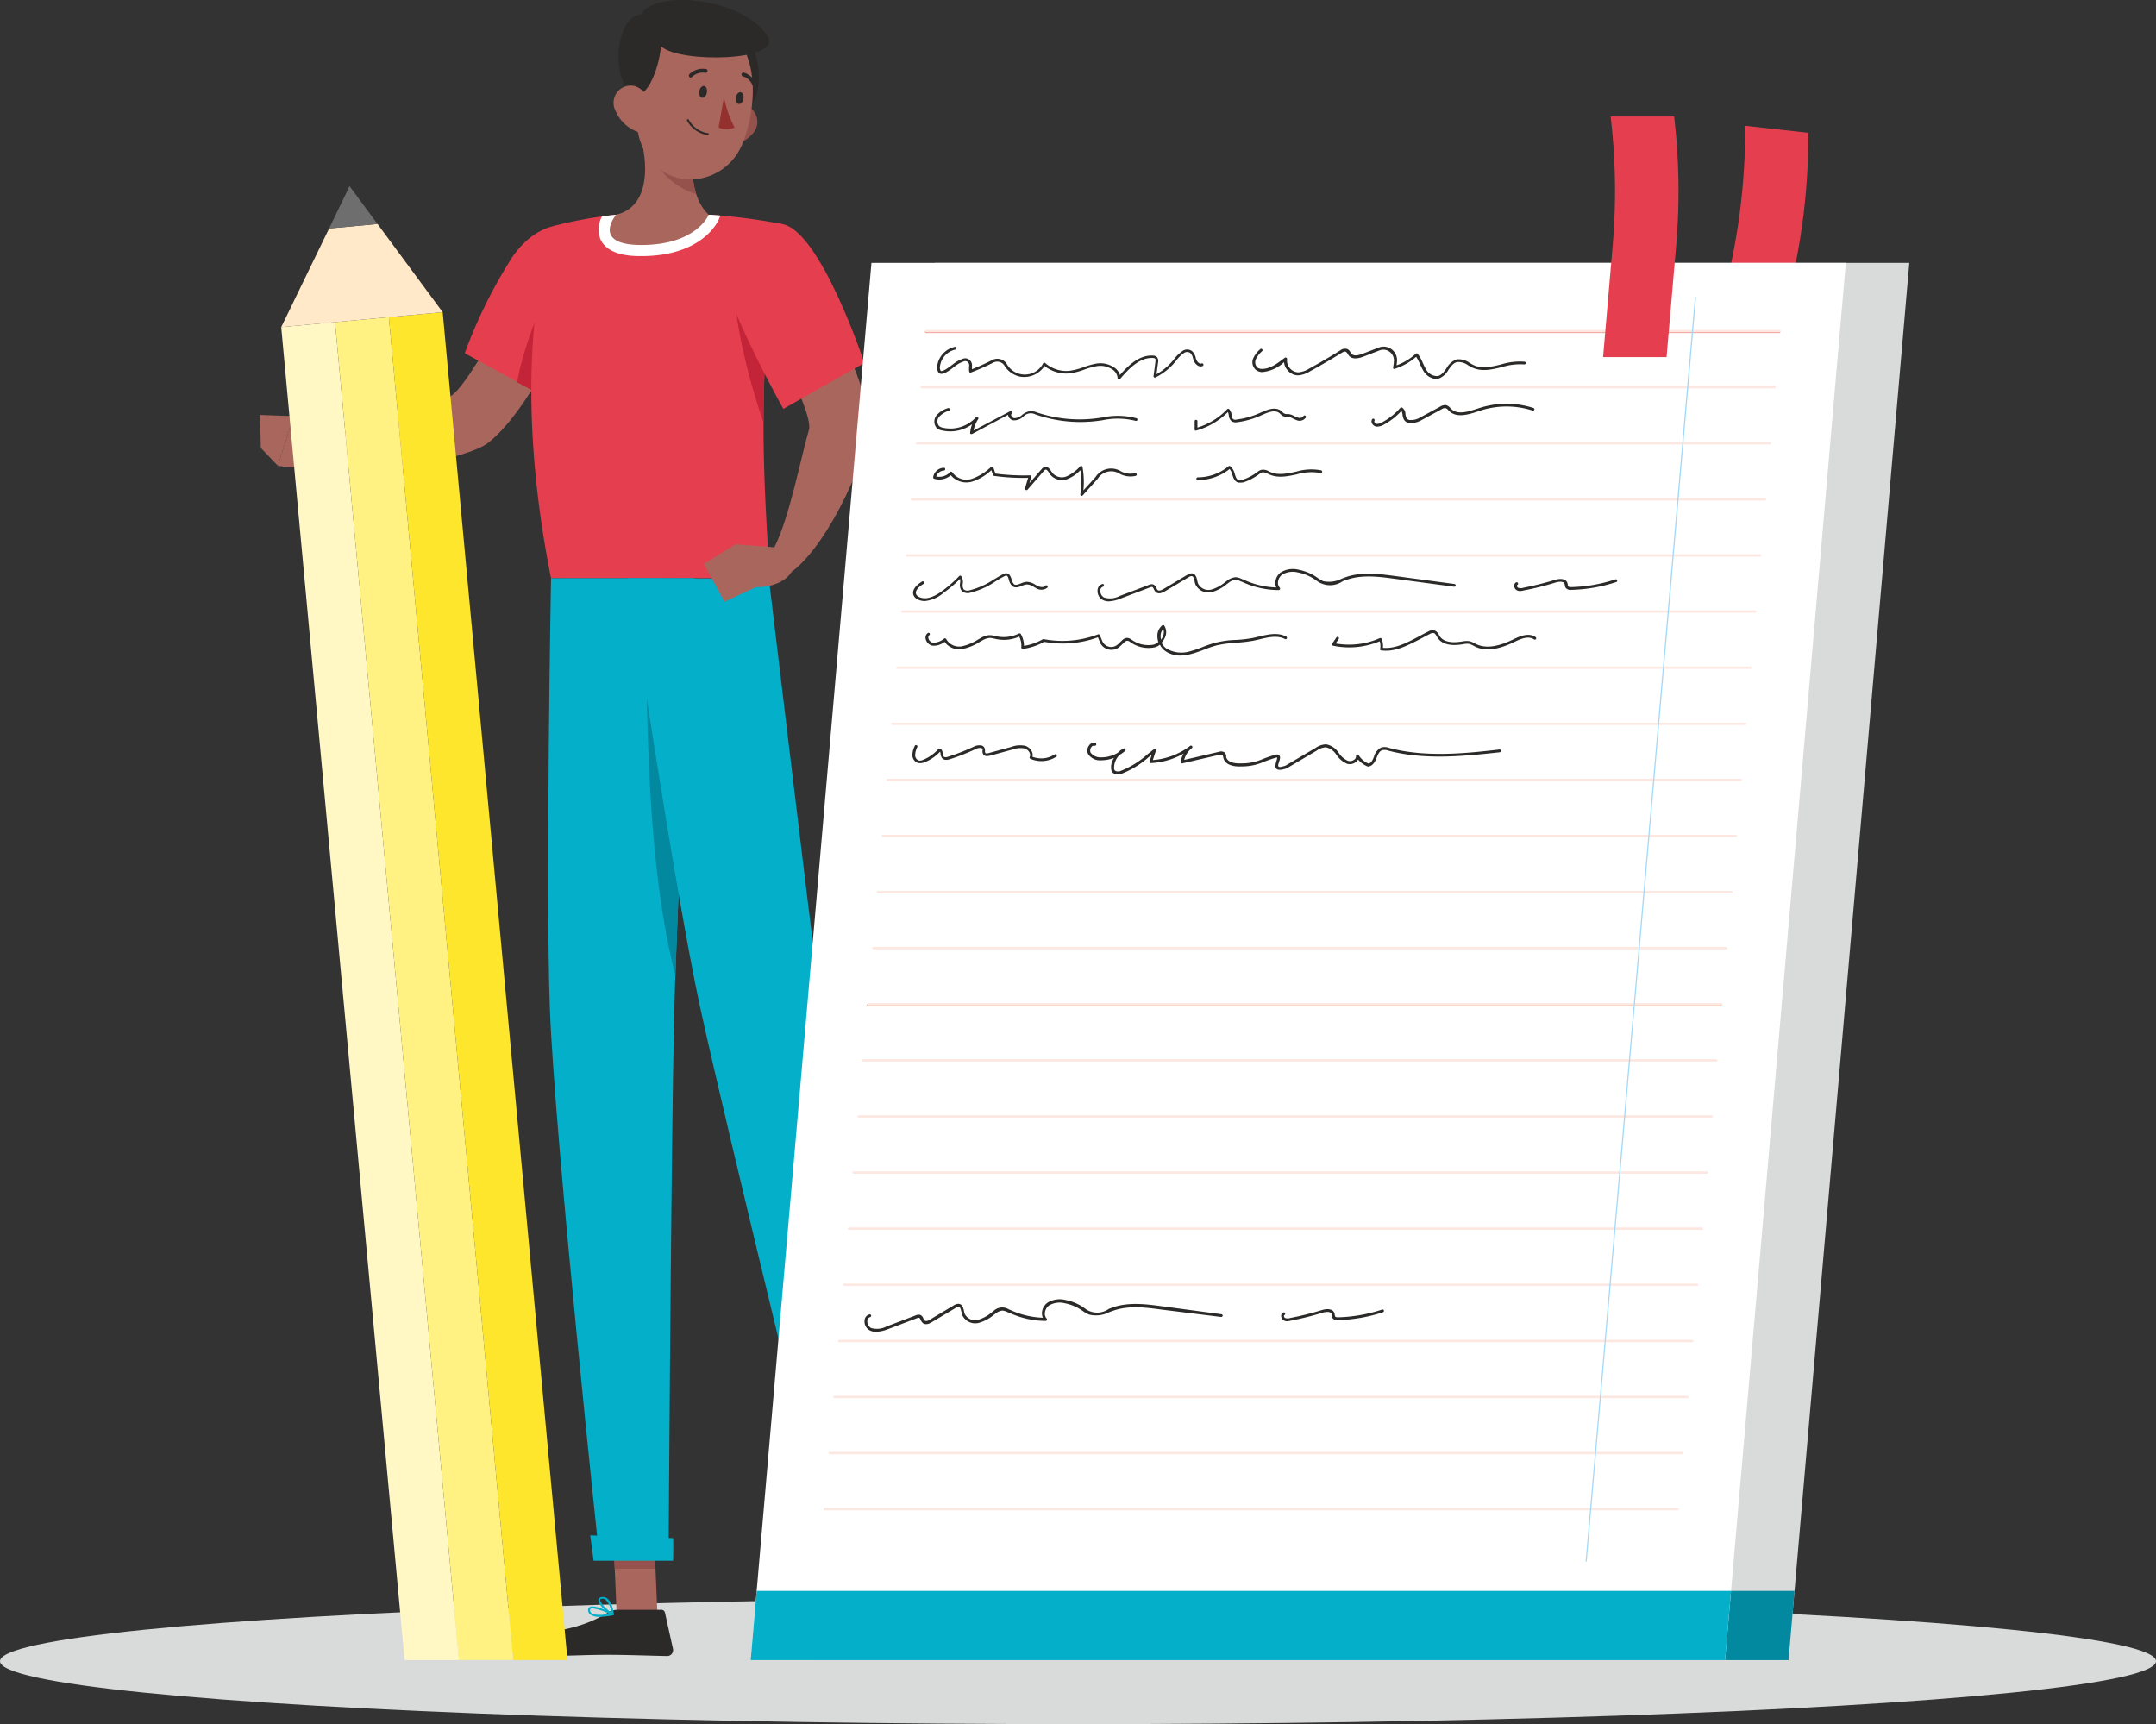 <svg id="b91f30cb-4891-4e6d-babc-52d84686a961" data-name="Calque 1" xmlns="http://www.w3.org/2000/svg" viewBox="0 0 387.78 310.092"><rect x="0" y="0" width="387.78" height="310.092" fill="#333333" stroke="none"/><ellipse cx="193.89" cy="298.772" rx="193.89" ry="11.32" style="fill:#d9dada"/><polygon points="118.25 290.352 110.92 290.352 110.19 273.392 117.52 273.392 118.25 290.352" style="fill:#a9665d"/><polygon points="162.24 290.352 154.91 290.352 151.23 273.392 158.56 273.392 162.24 290.352" style="fill:#a9665d"/><path d="M154.39,289.532h8.23a.64.64,0,0,1,.63.5l1.45,6.51a1.08,1.08,0,0,1-1.08,1.3c-2.87-.05-4.27-.22-7.89-.22-2.22,0-6.81.24-9.89.24s-3.47-3.05-2.22-3.32c5.65-1.24,7.78-2.94,9.58-4.56A1.75,1.75,0,0,1,154.39,289.532Z" style="fill:#2a2a29"/><path d="M110.97,289.532h8a.64.64,0,0,1,.63.5l1.44,6.51a1.06,1.06,0,0,1-1.05,1.3c-2.89-.05-7.06-.22-10.69-.22-4.24,0-7.9.24-12.87.24-3,0-3.85-3.05-2.59-3.32,5.73-1.26,10.41-1.39,15.37-4.44A3.29,3.29,0,0,1,110.97,289.532Z" style="fill:#2b2a29"/><path d="M105.58,50.942l-9.89-3.91s-11.37,23.23-15,24.4c-4.87,1.6-14.88,6-20.93,6.87-.77,1-2,4-1.75,5.1,8.34,2.72,26.11-.9,29.79-3.76C96.25,73.122,105.58,50.942,105.58,50.942Z" style="fill:#a9665d"/><path d="M108.24,45.672c2.47,6.56-10,25.86-10,25.86l-14.65-8a89.12,89.12,0,0,1,8.46-17.15C97.2,38.702,105.53,38.532,108.24,45.672Z" style="fill:#e53f4f;isolation:isolate"/><path d="M108.46,46.532c-2.87-1.36-6.09-.22-9.33,5.19s-5.85,14.47-6.08,17.05l5.15,2.79S109.75,53.712,108.46,46.532Z" style="fill:#c42437;isolation:isolate"/><path d="M61.04,78.232l-8.26-3.4-2.8,8.94a33.46,33.46,0,0,0,10,0Z" style="fill:#a9665d"/><polygon points="46.77 74.622 46.91 80.562 49.98 83.772 52.78 74.842 46.77 74.622" style="fill:#a9665d"/><polygon points="110.2 273.392 110.57 282.142 117.9 282.142 117.52 273.392 110.2 273.392" style="fill:#95514c"/><polygon points="158.56 273.392 151.23 273.392 153.13 282.142 160.46 282.142 158.56 273.392" style="fill:#95514c"/><path d="M99.54,40.662s-8.65,22.12-.43,63.33h39.18c.27-6-3.51-35.37,2.3-63.71a102.268,102.268,0,0,0-13.12-1.66,144.567,144.567,0,0,0-16.66,0A73.271,73.271,0,0,0,99.54,40.662Z" style="fill:#e53f4f;isolation:isolate"/><path d="M132.07,47.282c-.65,4.66.82,15.82,5.26,28.72a187.731,187.731,0,0,1,2.71-32.9v-.06C137.46,42.782,132.7,42.912,132.07,47.282Z" style="fill:#c42437"/><path d="M132.07,47.282c-.65,4.66.82,15.82,5.26,28.72a187.731,187.731,0,0,1,2.71-32.9v-.06C137.46,42.782,132.7,42.912,132.07,47.282Z" style="fill:#c42437;opacity:0.4;isolation:isolate"/><path d="M108.28,38.912c.82-.11,1.67-.21,2.53-.29a144.567,144.567,0,0,1,16.66,0c.7,0,1.4.08,2.1.14l-.24.6c-.11.27-2.78,6.7-14,6.7-1.47,0-5.92,0-7.32-3A4.83,4.83,0,0,1,108.28,38.912Z" style="fill:#fff"/><path d="M125.29,23.042c-1.05,5.36-1.57,12,2.18,15.58,0,0-2.16,5.44-12.12,5.44-9.1,0-4.54-5.44-4.54-5.44,6-1.42,5.66-8.81,4.62-13Z" style="fill:#a9665d"/><path d="M124.59,28.022l-7.06-2.93-.91.24a15.27,15.27,0,0,0,1.11,3.58,13,13,0,0,0,7.49,6A18.32,18.32,0,0,1,124.59,28.022Z" style="fill:#95514c"/><path d="M135.3,24.122a7,7,0,0,1-4.77,2.27c-2.42.11-3.09-2.19-2-4.19,1-1.8,3.5-4,5.71-3.19a3.11,3.11,0,0,1,1.06,5.11Z" style="fill:#95514c"/><path d="M134.11,7.252c3.3,2.11,3.5,12.41-1.44,13.91S127.89,3.232,134.11,7.252Z" style="fill:#2b2a29"/><path d="M115.26,12.532c-.8,7.23-1.63,11.42,1.35,15.71,4.47,6.46,13.87,4.72,16.81-2.13,2.65-6.16,3.51-16.94-3-21a9.92,9.92,0,0,0-15.16,7.42Z" style="fill:#a9665d"/><path d="M114.06,16.972c1.93,1,4.33-3.72,4.83-8.66,3.28,3.11,22,2.72,19.17-1.78-4.38-7-20.32-8.5-22.81-3.89C110.7,2.842,109.67,14.782,114.06,16.972Z" style="fill:#2b2a29"/><path d="M110.67,19.852a6.93,6.93,0,0,0,3.72,3.75c2.25.91,3.65-1,3.26-3.29-.36-2-1.95-5-4.31-4.92a3.1,3.1,0,0,0-2.67,4.46Z" style="fill:#a9665d"/><path d="M99.11,103.992s-1,54.78-.22,77.12c.83,23.24,8.95,99.33,8.95,99.33h12.41s.46-74.73,1-97.56c.6-24.88,3.61-78.89,3.61-78.89Z" style="fill:#04afc9"/><path d="M121.07,276.642c.06,0,0,4.06,0,4.06H106.76l-.6-4.56Z" style="fill:#04afc9"/><path d="M116.25,118.532c.23,27.18,1.87,43.69,5.23,57,.43-13,1.24-30.11,2-44.35Z" style="fill:#02889f;isolation:isolate"/><path d="M113.01,103.992s8.31,56,12.88,77c5,23,23.83,99.49,23.83,99.49h13.42s-12.42-74.66-15.27-97.4c-3.1-24.69-9.58-79-9.58-79Z" style="fill:#04afc9"/><path d="M163.14,276.952c.05,0,.67,3.75.67,3.75H149.06l-1.31-4.31Z" style="fill:#e53f4f;isolation:isolate"/><path d="M125.77,16.412c-.11.58.12,1.1.5,1.17s.77-.35.87-.94-.12-1.1-.5-1.17S125.89,15.822,125.77,16.412Z" style="fill:#2b2a29"/><path d="M132.35,17.532c-.1.58.12,1.1.5,1.17s.77-.35.88-.94-.13-1.1-.51-1.17S132.45,16.962,132.35,17.532Z" style="fill:#2b2a29"/><path d="M130.2,17.472a21.409,21.409,0,0,0,1.92,5.46,3.39,3.39,0,0,1-2.87,0Z" style="fill:#94312e"/><path d="M127.28,24.292a.18.18,0,0,0,.2-.14.17.17,0,0,0-.135-.199l-.005-.001a4.69,4.69,0,0,1-3.45-2.42.18.18,0,0,0-.23-.09.17.17,0,0,0-.094.221l.004.009A5,5,0,0,0,127.28,24.292Z" style="fill:#2b2a29"/><path d="M124.15,13.942a.35.35,0,0,0,.3-.09,2.78,2.78,0,0,1,2.38-.76.35.35,0,0,0,.42-.25.33.33,0,0,0-.219-.412L127,12.422a3.42,3.42,0,0,0-3,.92.36.36,0,0,0,0,.5A.42.42,0,0,0,124.15,13.942Z" style="fill:#2b2a29"/><path d="M135.71,15.722a.38.38,0,0,0,.15,0,.35.35,0,0,0,.211-.448L136.07,15.272a3.47,3.47,0,0,0-2.27-2.21.35.35,0,0,0-.42.26.36.36,0,0,0,.26.42h0a2.73,2.73,0,0,1,1.78,1.77A.32.32,0,0,0,135.71,15.722Z" style="fill:#2b2a29"/><path d="M142.68,45.222l-8.79,5.92s12.68,22.55,11.61,26.16c-1.45,4.92-3.47,15.68-6.22,21.13.36,1.18,2.19,3.87,3.21,4.34,7-5.33,14.08-22,13.81-26.67C155.66,65.532,142.68,45.222,142.68,45.222Z" style="fill:#a9665d"/><path d="M140.59,40.282c6.93,1,14.87,25,14.87,25l-14.57,8.25s-6.41-11.42-9.58-19.91C128.01,44.742,133.15,39.202,140.59,40.282Z" style="fill:#e53f4f;isolation:isolate"/><path d="M107.89,290.792a2.83,2.83,0,0,1-1.78-.45,1,1,0,0,1-.32-.85.54.54,0,0,1,.29-.46c.88-.5,3.83,1,4.16,1.17a.15.15,0,0,1,.09.18.16.16,0,0,1-.13.14A11.922,11.922,0,0,1,107.89,290.792Zm-1.32-1.52a.75.75,0,0,0-.33.06.22.22,0,0,0-.11.19.69.69,0,0,0,.21.56c.46.4,1.66.46,3.28.2a9.48,9.48,0,0,0-3.02-1.01Z" style="fill:#04afc9"/><path d="M110.19,290.532h-.07c-.88-.39-2.63-2-2.5-2.81,0-.19.17-.43.65-.48a1.21,1.21,0,0,1,1,.3c.93.76,1.13,2.73,1.14,2.82a.18.18,0,0,1-.08.15A.13.13,0,0,1,110.19,290.532Zm-1.78-3h-.11c-.31,0-.33.16-.34.2-.08.5,1.11,1.74,2,2.28a4.15,4.15,0,0,0-1-2.26A.93.93,0,0,0,108.41,287.532Z" style="fill:#04afc9"/><path d="M139.25,98.432l-7-.54,3.67,7.72s6.11.27,7.13-4.4Z" style="fill:#a9665d"/><polygon points="126.62 101.412 130.28 108.232 135.95 105.602 132.28 97.892 126.62 101.412" style="fill:#a9665d"/><polygon points="82.55 298.572 72.77 298.572 50.58 58.832 60.26 57.932 82.55 298.572" style="fill:#fff8c5;isolation:isolate"/><polygon points="102.07 298.572 92.31 298.572 69.94 57.042 79.62 56.142 102.07 298.572" style="fill:#fde62c;isolation:isolate"/><polygon points="92.31 298.572 82.55 298.572 60.26 57.932 69.94 57.042 92.31 298.572" style="fill:#fff182;isolation:isolate"/><polygon points="67.9 40.282 59.19 41.092 50.58 58.832 79.62 56.142 67.9 40.282" style="fill:#ffe9c8;isolation:isolate"/><polygon points="62.87 33.482 59.19 41.092 67.9 40.282 62.87 33.482" style="fill:#6e6e6e;isolation:isolate"/><path d="M325.25,23.882l-11.36-1.26h0a116.09,116.09,0,0,1-2.22,23.22l-3.92,19.63,11.35,1.26,3.92-19.63a115.999,115.999,0,0,0,2.22-23.22Z" style="fill:#e53f4f;isolation:isolate"/><polygon points="343.41 47.282 168.16 47.282 146.44 298.582 321.69 298.582 343.41 47.282" style="fill:#d9dada;isolation:isolate"/><polygon points="322.76 286.132 147.52 286.132 146.44 298.582 321.69 298.582 322.76 286.132" style="fill:#02889f"/><polygon points="331.99 47.282 156.74 47.282 135.02 298.582 310.27 298.582 331.99 47.282" style="fill:#fff"/><polygon points="311.34 286.132 136.1 286.132 135.02 298.582 310.27 298.582 311.34 286.132" style="fill:#04afc9"/><path d="M319.99,59.892H166.58a.21.21,0,0,1-.21-.21v0a.22.22,0,0,1,.21-.21H319.99a.22.22,0,0,1,.22.21.21.21,0,0,1-.21.21Z" style="fill:#f3988c"/><path d="M309.528,180.967l-153.409-0a.21.21,0,0,1-.21-.21v0a.22.22,0,0,1,.21-.21l153.409 0a.22.22,0,0,1,.22.21.21.21,0,0,1-.21.21Z" style="fill:#f3988c"/><path d="M320.055,59.756h-153.41a.21.21,0,0,1-.21-.21v0a.22.22,0,0,1,.21-.21h153.41a.22.22,0,0,1,.22.21.21.21,0,0,1-.21.21Z" style="fill:#fce7e1"/><path d="M319.185,69.846h-153.41a.21.21,0,0,1-.21-.21v0a.22.22,0,0,1,.21-.21h153.41a.21.21,0,0,1,0,.42Z" style="fill:#fce7e1"/><path d="M318.315,79.936h-153.36a.21.21,0,1,1-.001-.42H318.315a.21.21,0,0,1,0,.42Z" style="fill:#fce7e1"/><path d="M317.445,90.026h-153.41a.21.21,0,0,1,0-.42h153.41a.21.21,0,1,1,.001.42Z" style="fill:#fce7e1"/><path d="M316.575,100.116h-153.41a.21.21,0,0,1,0-.42h153.41a.21.21,0,1,1,.001.42Z" style="fill:#fce7e1"/><path d="M315.695,110.206h-153.4a.21.21,0,1,1-.001-.42H315.695a.21.21,0,1,1,.001.42Z" style="fill:#fce7e1"/><path d="M314.825,120.296h-153.41a.21.21,0,0,1,0-.42h153.41a.21.21,0,0,1,0,.42Z" style="fill:#fce7e1"/><path d="M313.955,130.396h-153.41a.21.21,0,0,1-.21-.21v0a.21.21,0,0,1,.21-.21h153.41a.21.21,0,0,1,0,.42Z" style="fill:#fce7e1"/><path d="M313.085,140.476h-153.41a.21.21,0,1,1,0-.42h153.41a.21.21,0,0,1,0,.42Z" style="fill:#fce7e1"/><path d="M312.215,150.566h-153.41a.21.21,0,1,1,0-.42h153.41a.21.21,0,0,1,.21.21A.22.22,0,0,1,312.215,150.566Z" style="fill:#fce7e1"/><path d="M311.335,160.656h-153.38a.22.22,0,1,1,0-.43h153.4a.22.22,0,1,1,0,.43Z" style="fill:#fce7e1"/><path d="M310.465,170.746h-153.41a.22.22,0,0,1,0-.43h153.41a.21.21,0,0,1,.21.21l-0.0.01A.21.21,0,0,1,310.465,170.746Z" style="fill:#fce7e1"/><path d="M309.593,180.831l-153.409-0a.21.21,0,0,1-.21-.21v0a.22.22,0,0,1,.21-.21l153.409 0a.22.22,0,0,1,.22.21.21.21,0,0,1-.21.21Z" style="fill:#fce7e1"/><path d="M308.724,190.926h-153.41a.21.21,0,0,1-.21-.21l0-.01a.21.21,0,0,1,.21-.21h153.41a.22.22,0,0,1,0,.43Z" style="fill:#fce7e1"/><path d="M307.855,201.016h-153.41a.21.21,0,0,1-.21-.21l0-.01a.21.21,0,0,1,.21-.21h153.41a.22.22,0,0,1,0,.43Z" style="fill:#fce7e1"/><path d="M306.955,211.106h-153.38a.22.22,0,1,1,0-.43h153.38a.22.22,0,1,1,0,.43Z" style="fill:#fce7e1"/><path d="M306.105,221.186h-153.41a.21.21,0,1,1,0-.42h153.41a.21.21,0,0,1,0,.42Z" style="fill:#fce7e1"/><path d="M305.235,231.276h-153.41a.21.21,0,1,1,0-.42h153.41a.21.21,0,0,1,0,.42Z" style="fill:#fce7e1"/><path d="M304.365,241.396h-153.41a.21.21,0,1,1,0-.42h153.41a.21.21,0,1,1,0,.42Z" style="fill:#fce7e1"/><path d="M303.495,251.456h-153.41a.21.21,0,1,1,0-.42h153.41a.21.21,0,0,1,0,.42Z" style="fill:#fce7e1"/><path d="M302.615,261.546h-153.4a.21.21,0,1,1,0-.42h153.4a.21.21,0,1,1,0,.42Z" style="fill:#fce7e1"/><path d="M301.745,271.636h-153.41a.21.21,0,1,1,0-.42h153.41a.21.21,0,0,1,0,.42Z" style="fill:#fce7e1"/><path d="M285.29,280.882h0a.12.12,0,0,1-.1-.12l19.65-227.29c0-.06.05-.09.11-.1a.12.12,0,0,1,.1.12l-19.66,227.29a.1.1,0,0,1-.1.1Z" style="fill:#a2d9f7;isolation:isolate"/><path d="M301.11,20.952H289.69a114.999,114.999,0,0,1,.36,23.32l-1.72,19.95h11.42l1.72-19.95a115,115,0,0,0-.36-23.32Z" style="fill:#e53f4f;isolation:isolate"/><path d="M201.26,68.202h-.08a.23.23,0,0,1-.17-.22,2,2,0,0,0-.74-1.39,3.89,3.89,0,0,0-2.89-.76,13.091,13.091,0,0,0-2.36.64,12.159,12.159,0,0,1-2.62.68,6.33,6.33,0,0,1-4.53-1.33,4.37,4.37,0,0,1-4.39,1.92,4.32,4.32,0,0,1-2.83-2,1.53,1.53,0,0,0-2-.52,42.802,42.802,0,0,1-4,1.77.26.26,0,0,1-.21,0,.25.25,0,0,1-.12-.18,4,4,0,0,1,0-1,.78.78,0,0,0-.28-.71.66.66,0,0,0-.65-.11,5.16,5.16,0,0,0-1.52.79l-.22.17c-1,.78-1.86,1.36-2.44,1.28a.65.65,0,0,1-.42-.25,1.6,1.6,0,0,1-.23-1.11,4.09,4.09,0,0,1,3.18-3.49.249.249,0,0,1,.1.488l-.01.002a3.56,3.56,0,0,0-2.77,3.05,1.14,1.14,0,0,0,.13.76.11.11,0,0,0,.09.05c.42.06,1.45-.71,2.07-1.18l.22-.17a5.94,5.94,0,0,1,1.66-.87,1.16,1.16,0,0,1,1.12.2,1.26,1.26,0,0,1,.47,1.15,3.248,3.248,0,0,0,0,.54,39,39,0,0,0,3.61-1.63,2,2,0,0,1,2.67.72,3.7,3.7,0,0,0,6.51-.13.23.23,0,0,1,.17-.13.26.26,0,0,1,.21.06,5.78,5.78,0,0,0,4.38,1.4,12.189,12.189,0,0,0,2.51-.65,13.65,13.65,0,0,1,2.45-.67,4.47,4.47,0,0,1,3.28.87,2.45,2.45,0,0,1,.82,1.2c1.59-1.8,3.49-3.59,5.87-3.49a1.09,1.09,0,0,1,.83.32,1.16,1.16,0,0,1,.16.92l-.28,2.11a10.62,10.62,0,0,0,3.17-2.72,6.21,6.21,0,0,1,1.41-1.38,1.46,1.46,0,0,1,1.8-.06,2.22,2.22,0,0,1,.67,1.19,1.073,1.073,0,0,0,.13.38,1.21,1.21,0,0,0,.59.66.36.36,0,0,0,.32,0,.25.25,0,0,1,.33.12.26.26,0,0,1-.12.34.9.9,0,0,1-.72,0,1.7,1.7,0,0,1-.86-.94c-.06-.13-.1-.27-.15-.41a1.85,1.85,0,0,0-.5-1,1,1,0,0,0-1.19.05,5.62,5.62,0,0,0-1.29,1.27,11,11,0,0,1-3.76,3.08.238.238,0,0,1-.36-.24l.34-2.59c0-.2.05-.42-.05-.53s-.22-.13-.45-.14h-.15c-2.28,0-4.12,1.92-5.67,3.73A.27.27,0,0,1,201.26,68.202Z" style="fill:#2b2a29"/><path d="M258.25,68.172a3,3,0,0,1-2.3-1.58,10.624,10.624,0,0,1-.56-1.12,8.87,8.87,0,0,0-.68-1.3,10.76,10.76,0,0,1-3.83,2.15.23.23,0,0,1-.24,0,.24.24,0,0,1-.08-.24,7.512,7.512,0,0,0,.15-1.16,1.93,1.93,0,0,0-.8-1.67,1.85,1.85,0,0,0-1.79-.23l-2.88,1.11c-.46.17-1.85.71-2.6-.14a2.712,2.712,0,0,1-.24-.35,1,1,0,0,0-.33-.37c-.23-.11-.54.05-.82.23-1.83,1.13-3.71,2.22-5.58,3.25a4.69,4.69,0,0,1-2.18.76,2.47,2.47,0,0,1-1.91-.93,2.52,2.52,0,0,1-.63-1.45,6.55,6.55,0,0,1-3.95,1.79h0a1.88,1.88,0,0,1-1.11-.39,1.79,1.79,0,0,1-.49-2.07,4.69,4.69,0,0,1,1.23-1.63.25.25,0,1,1,.35.35,4.39,4.39,0,0,0-1.11,1.46,1.31,1.31,0,0,0,.31,1.48,1.39,1.39,0,0,0,.85.22h0c1.46,0,2.75-1,4.06-2a.26.26,0,0,1,.28,0,.24.24,0,0,1,.12.26,2.145,2.145,0,0,0,2,2.37h0a4.38,4.38,0,0,0,2-.69c1.86-1,3.73-2.12,5.55-3.25a1.39,1.39,0,0,1,1.31-.25,1.29,1.29,0,0,1,.53.56,1.851,1.851,0,0,0,.19.27c.36.41,1,.41,2.05,0l2.88-1.11a2.4,2.4,0,0,1,2.27.3,2.43,2.43,0,0,1,1,2.1,7.429,7.429,0,0,1-.09.81,10.38,10.38,0,0,0,3.46-2.09.28.28,0,0,1,.19-.07.23.23,0,0,1,.17.1,7.111,7.111,0,0,1,.9,1.61c.17.37.34.74.54,1.08a2.25,2.25,0,0,0,2.18,1.29c.66-.15,1.09-.75,1.55-1.4a3.36,3.36,0,0,1,1.85-1.6,3.3,3.3,0,0,1,2.31.65c.26.14.52.29.78.41,1.52.67,3.18.27,4.93-.16a11.36,11.36,0,0,1,4.16-.48.24.24,0,0,1,.223.256l-.003.024a.25.25,0,0,1-.28.21,11.15,11.15,0,0,0-4,.48c-1.76.43-3.57.87-5.25.12a8.001,8.001,0,0,1-.82-.43,2.92,2.92,0,0,0-2-.59c-.67.15-1.1.76-1.56,1.4a3.34,3.34,0,0,1-1.84,1.6A2,2,0,0,1,258.25,68.172Z" style="fill:#2b2a29"/><path d="M174.74,78.062a.27.27,0,0,1-.14,0,.28.28,0,0,1-.11-.23,6.18,6.18,0,0,1,.35-1.53,6.64,6.64,0,0,1-5.34,1.13,2.05,2.05,0,0,1-1-.43,1.78,1.78,0,0,1,0-2.36,4.37,4.37,0,0,1,2-1.24.252.252,0,0,1,.18.47h0a4,4,0,0,0-1.77,1.08,1.3,1.3,0,0,0,0,1.68,1.76,1.76,0,0,0,.75.31,6.23,6.23,0,0,0,5.88-1.9.267.267,0,0,1,.4.34,5.32,5.32,0,0,0-.83,2.05l6.52-3.44a.25.25,0,0,1,.32.07.26.26,0,0,1,0,.32.35.35,0,0,0-.06.36.72.72,0,0,0,.5.46,2,2,0,0,0,1.35-.5l.07-.06a3,3,0,0,1,1.55-.71,2.72,2.72,0,0,1,1.06.22,24.21,24.21,0,0,0,10.19,1.15c.53-.06,1.07-.13,1.6-.21a13.25,13.25,0,0,1,6.2.13.24.24,0,0,1,.157.301l-.007.019a.23.23,0,0,1-.284.159l-.026-.009a13.06,13.06,0,0,0-6-.1c-.54.07-1.08.15-1.62.2a24.61,24.61,0,0,1-10.4-1.26,1.8,1.8,0,0,0-2.19.42l-.08.05a2.34,2.34,0,0,1-1.73.59,1.2,1.2,0,0,1-.88-.8.67.67,0,0,1-.05-.19l-6.41,3.43A.27.27,0,0,1,174.74,78.062Z" style="fill:#2b2a29"/><path d="M215.12,77.442a.25.25,0,0,1-.15,0,.26.26,0,0,1-.1-.2v-1.49a.25.25,0,0,1,.25-.25h0a.25.25,0,0,1,.25.24v1.16a12.39,12.39,0,0,0,5.36-3.31.21.21,0,0,1,.17-.08.36.36,0,0,1,.18.07,1.88,1.88,0,0,1,.44,1.06c.07.36.13.67.36.8a1,1,0,0,0,.61,0,14.3,14.3,0,0,0,4.12-1.17c1.17-.53,2.76-1.25,3.87-.33l.2.19a1.14,1.14,0,0,0,.34.26,1.38,1.38,0,0,0,.48.08,1.62,1.62,0,0,1,.31,0,3.19,3.19,0,0,1,1,.37,4.001,4.001,0,0,0,.51.23c.41.16.94.11,1.1-.21a.24.24,0,0,1,.315-.127l.015.007a.25.25,0,0,1,.124.331l-.004.009a1.36,1.36,0,0,1-1.72.46,5.795,5.795,0,0,1-.57-.25,2.72,2.72,0,0,0-.85-.33h-.27a1.83,1.83,0,0,1-.67-.12,1.66,1.66,0,0,1-.48-.37l-.17-.16c-.87-.71-2.24-.09-3.34.41a15,15,0,0,1-4.26,1.21,1.55,1.55,0,0,1-.92-.1,1.46,1.46,0,0,1-.61-1.15,3.07,3.07,0,0,0-.15-.58,13,13,0,0,1-5.68,3.33Z" style="fill:#2b2a29"/><path d="M247.76,76.722a1.18,1.18,0,0,1-.26,0,1.09,1.09,0,0,1-.73-.58.75.75,0,0,1,0-.7.24.24,0,0,1,.317-.122l.023.012a.24.24,0,0,1,.104.323l-.004.007a.31.31,0,0,0,0,.27.6.6,0,0,0,.38.3,1.7,1.7,0,0,0,1-.28,11.779,11.779,0,0,0,3.28-2.6.26.26,0,0,1,.29-.06,1.38,1.38,0,0,1,.62,1.17,2.52,2.52,0,0,0,.17.67.81.81,0,0,0,.48.39,3.11,3.11,0,0,0,2-.44l3.6-1.95a1.65,1.65,0,0,1,1.07-.27,1.61,1.61,0,0,1,.76.53l.16.16c1.17,1.12,3.09.48,4.78-.08l.32-.1a15.84,15.84,0,0,1,9.68,0,.24.24,0,0,1,.176.29l-.006.02a.26.26,0,0,1-.32.16,15.37,15.37,0,0,0-9.37,0l-.32.11c-1.74.57-3.89,1.29-5.29,0l-.17-.18a1.24,1.24,0,0,0-.51-.38,1.22,1.22,0,0,0-.72.22l-3.6,1.95a3.69,3.69,0,0,1-2.41.48,1.28,1.28,0,0,1-.78-.64,2.631,2.631,0,0,1-.22-.82,1.72,1.72,0,0,0-.2-.68,12.21,12.21,0,0,1-3.27,2.53A2.3,2.3,0,0,1,247.76,76.722Z" style="fill:#2b2a29"/><path d="M194.56,89.182a.22.22,0,0,1-.11,0,.27.27,0,0,1-.14-.27,14.75,14.75,0,0,0,0-4.35,6.52,6.52,0,0,1-2.25,1.57,2.74,2.74,0,0,1-3.14-.75,2.33,2.33,0,0,1-.17-.26c-.28-.42-.49-.72-.74-.64a.75.75,0,0,0-.29.25l-2.93,3.37a.24.24,0,0,1-.31,0,.26.26,0,0,1-.12-.29l.56-1.87a38,38,0,0,1-6.12-.35.25.25,0,0,1-.2-.17l-.3-.86a9,9,0,0,1-3.43,2.05,3.66,3.66,0,0,1-3.86-1.14,3.16,3.16,0,0,1-3,.63.26.26,0,0,1-.17-.27,2,2,0,0,1,1.92-1.7.23.23,0,0,1,.25.25.25.25,0,0,1-.25.25,1.56,1.56,0,0,0-1.38,1.06,2.64,2.64,0,0,0,2.51-.78.24.24,0,0,1,.21-.08.26.26,0,0,1,.19.13,3.11,3.11,0,0,0,3.47,1.17,9.62,9.62,0,0,0,3.52-2.18.24.24,0,0,1,.23,0,.25.25,0,0,1,.17.16l.36,1.06a39.3,39.3,0,0,0,6.23.32.207.207,0,0,1,.2.32l-.32,1.09,2.17-2.5a1.29,1.29,0,0,1,.52-.4c.62-.2,1,.41,1.31.85a2,2,0,0,0,.16.24,2.24,2.24,0,0,0,2.56.57,7.13,7.13,0,0,0,2.41-1.8.28.28,0,0,1,.25-.06.25.25,0,0,1,.17.2,15.17,15.17,0,0,1,.16,4.2l2.18-2.4a3.347,3.347,0,0,1,4.6-1.02,3.74,3.74,0,0,0,2.48.33.25.25,0,0,1,.32.15.26.26,0,0,1-.15.32,4.14,4.14,0,0,1-2.82-.33,2.88,2.88,0,0,0-3.996.79q-.033.05-.064.1l-2.71,3A.27.27,0,0,1,194.56,89.182Z" style="fill:#2b2a29"/><path d="M223.01,86.802h-.27c-.69-.17-.91-.85-1.1-1.45a2.67,2.67,0,0,0-.48-1,9.27,9.27,0,0,1-5.73,2,.26.26,0,0,1-.25-.25.25.25,0,0,1,.25-.25h0a8.71,8.71,0,0,0,5.54-2,.25.25,0,0,1,.3,0,2.53,2.53,0,0,1,.82,1.42c.2.63.35,1,.74,1.11a1.19,1.19,0,0,0,.69-.1,9.17,9.17,0,0,0,2.59-1.36,2.15,2.15,0,0,1,.75-.42,2,2,0,0,1,1.38.28l.24.11c1.43.63,3,.29,4.65-.06a9.39,9.39,0,0,1,4.49-.24.26.26,0,0,1,.18.31.25.25,0,0,1-.31.17,9.13,9.13,0,0,0-4.26.25c-1.66.35-3.38.72-4.95,0l-.25-.11a1.63,1.63,0,0,0-1-.26,1.57,1.57,0,0,0-.54.31,10.22,10.22,0,0,1-2.76,1.47A2.49,2.49,0,0,1,223.01,86.802Z" style="fill:#2b2a29"/><path d="M166.34,108.102a3,3,0,0,1-1.13-.22,1.65,1.65,0,0,1-.83-.68c-.55-1,.45-2,1.47-2.62a.25.25,0,0,1,.339.099l.001.001a.25.25,0,0,1-.09.34c-.67.38-1.68,1.21-1.28,1.94a1.18,1.18,0,0,0,.58.45c1.06.45,2.42.08,4-1.08a22.452,22.452,0,0,0,3.12-2.72.27.27,0,0,1,.19-.08.24.24,0,0,1,.18.09,1.89,1.89,0,0,1,.27,1.39,1.39,1.39,0,0,0,.18,1,1.15,1.15,0,0,0,1.08.15,13.921,13.921,0,0,0,4.23-1.88c.56-.34,1.14-.68,1.73-1a1.2,1.2,0,0,1,.57-.18h0c.64,0,.83.62,1,1.11a1.79,1.79,0,0,0,.42.85c.28.23.65.1,1.22-.12a3.3,3.3,0,0,1,1.06-.3,2.85,2.85,0,0,1,1.56.52l.32.18c.47.24,1.14.4,1.49,0a.25.25,0,0,1,.35,0,.26.26,0,0,1,0,.36,1.78,1.78,0,0,1-2.08.05l-.34-.19a2.37,2.37,0,0,0-1.28-.45,3.15,3.15,0,0,0-.9.26c-.56.22-1.19.48-1.73,0a2.18,2.18,0,0,1-.58-1.1c-.15-.52-.25-.74-.49-.75h0a.84.84,0,0,0-.35.13,17.525,17.525,0,0,0-1.7,1,14.31,14.31,0,0,1-4.39,1.95,1.61,1.61,0,0,1-1.54-.31,1.78,1.78,0,0,1-.31-1.41,2.43,2.43,0,0,0,0-.77,23.722,23.722,0,0,1-3,2.53A6,6,0,0,1,166.34,108.102Z" style="fill:#2b2a29"/><path d="M199.45,108.152a2.35,2.35,0,0,1-1.1-.24,1.82,1.82,0,0,1-.94-1.79,1.18,1.18,0,0,1,.85-1.08.24.24,0,0,1,.298.163l.002.007a.25.25,0,0,1-.17.31.69.69,0,0,0-.48.65,1.35,1.35,0,0,0,.66,1.29,3.67,3.67,0,0,0,2.83-.28l5.27-2a1.16,1.16,0,0,1,.71-.08,1,1,0,0,1,.6.65,1.25,1.25,0,0,0,.25.38c.2.16.55.09,1.05-.2l4.25-2.54a1.37,1.37,0,0,1,.89-.27c.66.1.81.78.93,1.33a3.592,3.592,0,0,0,.12.47,2.07,2.07,0,0,0,2.42,1.11,7,7,0,0,0,2.5-1.36l.23-.17a2.91,2.91,0,0,1,1.64-.69,3,3,0,0,1,1.21.38h.08a15.14,15.14,0,0,0,6,1.47,1.88,1.88,0,0,1-.16-1,2.44,2.44,0,0,1,.95-1.71,4.17,4.17,0,0,1,3.22-.49,8.77,8.77,0,0,1,3.11,1.25l.32.22a4.869,4.869,0,0,0,1,.59,5,5,0,0,0,3.36-.46l.87-.32c2.85-.93,5.94-.51,8.66-.15l10.71,1.44a.24.24,0,0,1,.223.256l-.003.024a.25.25,0,0,1-.28.21l-10.71-1.43c-2.68-.36-5.71-.77-8.44.13l-.86.3a4,4,0,0,1-4.84-.18l-.32-.21a8.14,8.14,0,0,0-2.93-1.18,3.69,3.69,0,0,0-2.83.41,1.88,1.88,0,0,0-.74,1.34,1.27,1.27,0,0,0,.32,1,.26.26,0,0,1-.18.43h0a15.78,15.78,0,0,1-6.69-1.53h-.08a2.46,2.46,0,0,0-1-.33h0a2.47,2.47,0,0,0-1.32.6l-.23.16a7.19,7.19,0,0,1-2.69,1.45,2.58,2.58,0,0,1-3-1.42c-.05-.16-.09-.34-.13-.51-.12-.56-.22-.9-.51-.94a1,1,0,0,0-.56.2l-4.26,2.54c-.26.15-1.05.62-1.62.16a1.65,1.65,0,0,1-.38-.55c-.1-.22-.18-.36-.29-.39a.66.66,0,0,0-.39.07l-5.27,2A6.4,6.4,0,0,1,199.45,108.152Z" style="fill:#2b2a29"/><path d="M273.44,106.302a1.24,1.24,0,0,1-.67-.17.92.92,0,0,1-.43-.81.66.66,0,0,1,.35-.58.253.253,0,0,1,.23.45.14.14,0,0,0-.08.15.44.44,0,0,0,.18.36,1.42,1.42,0,0,0,1,0,53.47,53.47,0,0,0,5.61-1.4c.92-.28,2-.29,2.29.55a1.701,1.701,0,0,1,.06.31.76.76,0,0,0,.09.3c.09.12.34.13.55.13a27.41,27.41,0,0,0,7.92-1.39.253.253,0,1,1,.16.48,28,28,0,0,1-8.07,1.41,1.11,1.11,0,0,1-1-.34,1,1,0,0,1-.18-.52.87.87,0,0,0-.05-.22c-.22-.66-1.52-.28-1.66-.23a55.047,55.047,0,0,1-5.66,1.41A3.501,3.501,0,0,1,273.44,106.302Z" style="fill:#2b2a29"/><path d="M157.54,239.532a2.36,2.36,0,0,1-1.1-.25,1.82,1.82,0,0,1-.94-1.79,1.16,1.16,0,0,1,.85-1.08.25.25,0,1,1,.13.48.69.69,0,0,0-.48.65,1.37,1.37,0,0,0,.66,1.3,3.72,3.72,0,0,0,2.83-.29l5.27-2a1.16,1.16,0,0,1,.71-.08,1,1,0,0,1,.6.65,1.14,1.14,0,0,0,.25.38c.2.16.55.09,1-.2l4.25-2.54a1.43,1.43,0,0,1,.89-.26c.66.09.81.77.93,1.32a3.591,3.591,0,0,0,.12.47,2.07,2.07,0,0,0,2.41,1.08,6.92,6.92,0,0,0,2.49-1.36l.24-.17a2.22,2.22,0,0,1,2.85-.31h.07a15.23,15.23,0,0,0,6,1.47,2,2,0,0,1-.16-1,2.44,2.44,0,0,1,1-1.71,4.22,4.22,0,0,1,3.22-.49,8.77,8.77,0,0,1,3.11,1.25l.31.22a3.63,3.63,0,0,0,4.4.13l.87-.32c2.84-.92,5.94-.51,8.66-.15l10.71,1.44a.24.24,0,0,1,.223.256l-.003.024a.26.26,0,0,1-.28.21l-10.74-1.33c-2.68-.36-5.71-.76-8.44.13l-.86.3a5.24,5.24,0,0,1-3.7.47,5.351,5.351,0,0,1-1.15-.65l-.31-.21a8.33,8.33,0,0,0-2.93-1.18,3.73,3.73,0,0,0-2.83.41,1.9,1.9,0,0,0-.74,1.34,1.27,1.27,0,0,0,.32,1,.26.26,0,0,1-.18.43h0a15.82,15.82,0,0,1-6.69-1.53h-.08a2.62,2.62,0,0,0-1-.33h0a2.47,2.47,0,0,0-1.32.6l-.23.17a7.31,7.31,0,0,1-2.69,1.44,2.58,2.58,0,0,1-3-1.42c-.05-.16-.09-.33-.13-.51-.12-.56-.22-.9-.51-.94a1.0 1,0,0,0-.56.2l-4.26,2.54c-.26.15-1,.63-1.62.16a1.56,1.56,0,0,1-.38-.55c-.1-.22-.17-.36-.29-.39a.75.75,0,0,0-.39.07l-5.28,2A6.31,6.31,0,0,1,157.54,239.532Z" style="fill:#2b2a29"/><path d="M231.53,237.632a1.24,1.24,0,0,1-.67-.17.92.92,0,0,1-.43-.81.66.66,0,0,1,.35-.58.253.253,0,1,1,.23.45.14.14,0,0,0-.08.15.43.43,0,0,0,.18.36,1.42,1.42,0,0,0,1,0,51.672,51.672,0,0,0,5.61-1.4c.92-.28,2-.29,2.29.55a1.7,1.7,0,0,1,.06.31.76.76,0,0,0,.09.3c.09.12.34.13.55.13a27.41,27.41,0,0,0,7.88-1.39.253.253,0,0,1,.16.48,28,28,0,0,1-8.07,1.41,1.1,1.1,0,0,1-1-.33,1,1,0,0,1-.18-.53.871.871,0,0,0,0-.22c-.22-.66-1.52-.28-1.67-.23a54.873,54.873,0,0,1-5.65,1.41A3.3,3.3,0,0,1,231.53,237.632Z" style="fill:#2b2a29"/><path d="M212.36,117.902a4.64,4.64,0,0,1-2.88-.89,3.07,3.07,0,0,1-.86-1.06,2.8,2.8,0,0,1-.89.46,5.52,5.52,0,0,1-4.45-.95,1.07,1.07,0,0,0-.54-.23,1.05,1.05,0,0,0-.59.36l-.7.66a2.25,2.25,0,0,1-3.65-.82l-.32-.81a18.55,18.55,0,0,1-9.68.81,10.58,10.58,0,0,1-3.82,1.27.27.27,0,0,1-.21-.07.28.28,0,0,1-.08-.2,3.63,3.63,0,0,0-.37-1.94,6.72,6.72,0,0,1-4.15.44l-.28-.06a3.37,3.37,0,0,0-.92-.14,3.24,3.24,0,0,0-1.34.48l-.48.27a9,9,0,0,1-3,1.23,3.21,3.21,0,0,1-3.26-1.28,3.08,3.08,0,0,1-2.2.69,1.56,1.56,0,0,1-1.18-1.14,1,1,0,0,1,.33-1.1.26.26,0,0,1,.35,0,.27.27,0,0,1-.05.36.55.55,0,0,0-.15.58,1.07,1.07,0,0,0,.78.77,3.06,3.06,0,0,0,2.07-.77.26.26,0,0,1,.21,0,.29.29,0,0,1,.16.15,2.65,2.65,0,0,0,2.86,1.25,8.8,8.8,0,0,0,2.8-1.18l.48-.27a3.55,3.55,0,0,1,1.56-.54,3.999,3.999,0,0,1,1.06.15l.26.06a6.22,6.22,0,0,0,4.05-.51.27.27,0,0,1,.33.1,4.32,4.32,0,0,1,.56,2.13,10,10,0,0,0,3.42-1.21.25.25,0,0,1,.17,0,17.93,17.93,0,0,0,9.73-.86.26.26,0,0,1,.33.15l.41,1a1.75,1.75,0,0,0,2.83.64l.71-.67a1.45,1.45,0,0,1,.92-.49,1.53,1.53,0,0,1,.81.3,5.14,5.14,0,0,0,4,.91,2.59,2.59,0,0,0,.84-.47,3.27,3.27,0,0,1-.17-1,2.41,2.41,0,0,1,.88-2,.28.28,0,0,1,.2-.05.23.23,0,0,1,.16.11,2.22,2.22,0,0,1,.18,2,3.18,3.18,0,0,1-.67,1.06,2.81,2.81,0,0,0,.79,1,5.22,5.22,0,0,0,4.38.54,19.68,19.68,0,0,0,2.24-.76,16.37,16.37,0,0,1,6-1.27,24.441,24.441,0,0,0,2.95-.34l1.15-.26c1.67-.4,3.39-.8,4.91,0a.25.25,0,0,1,.112.335l-.002.005a.25.25,0,0,1-.339.101l-.001-.001c-1.35-.71-3-.33-4.56.05l-1.17.26a28.222,28.222,0,0,1-3,.35,21.45,21.45,0,0,0-3.56.48,21.859,21.859,0,0,0-2.24.76,21.431,21.431,0,0,1-2.3.78A8.24,8.24,0,0,1,212.36,117.902Zm-3.14-4.82a2,2,0,0,0-.47,1.36,2.461,2.461,0,0,0,.07.6,2.68,2.68,0,0,0,.38-.68,1.88,1.88,0,0,0,.02-1.28Z" style="fill:#2b2a29"/><path d="M249.29,117.032a6.51,6.51,0,0,1-.88-.06.27.27,0,0,1-.17-.1.22.22,0,0,1,0-.19,2.94,2.94,0,0,0-.08-1.35,14.2,14.2,0,0,1-8.37.8.23.23,0,0,1-.18-.15.24.24,0,0,1,0-.23l.76-1.11a.24.24,0,0,1,.331-.076l.009.006a.25.25,0,0,1,.073.346l-.003.004-.55.8a13.69,13.69,0,0,0,7.94-.95.23.23,0,0,1,.2,0,.25.25,0,0,1,.14.13,3.41,3.41,0,0,1,.22,1.61c2.22.21,4.34-.93,6.38-2,.59-.32,1.19-.65,1.79-.94a1.52,1.52,0,0,1,1.07-.2,1.57,1.57,0,0,1,.84.82,2.07,2.07,0,0,0,.15.25c.79,1.19,2.61,1.16,4,.93a4,4,0,0,1,1.33-.06,3.43,3.43,0,0,1,.92.38l.3.15c1.66.8,3.82.53,6.61-.82,1.33-.65,2.86-1.27,4.05-.45a.25.25,0,1,1-.28.41c-1-.67-2.35-.1-3.56.49-2.93,1.42-5.23,1.69-7,.82l-.31-.16a3.44,3.44,0,0,0-.78-.33,3,3,0,0,0-1.1.06c-2.25.37-3.8,0-4.55-1.14l-.17-.27c-.16-.27-.31-.53-.54-.6a1.08,1.08,0,0,0-.71.17c-.59.29-1.19.61-1.77.93C253.41,115.952,251.43,117.032,249.29,117.032Z" style="fill:#2b2a29"/><path d="M165.43,137.252h-.24a1.51,1.51,0,0,1-1.09-1.44,3.92,3.92,0,0,1,.43-1.66.25.25,0,0,1,.329-.131l.001.001a.26.26,0,0,1,.13.33,3.48,3.48,0,0,0-.39,1.44,1,1,0,0,0,.69,1,1.36,1.36,0,0,0,.77-.15,7.3,7.3,0,0,0,2.71-1.92.25.25,0,0,1,.27-.08c.42.14.48.56.54.9a1.11,1.11,0,0,0,.16.53c.14.15.43.16.88,0a36.701,36.701,0,0,0,4.53-1.78,2.12,2.12,0,0,1,1.47-.19.8.8,0,0,1,.46.44,1.4,1.4,0,0,1,.08.52.66.66,0,0,0,.07.37c.09.1.3.11.65,0l4-1.09a4.48,4.48,0,0,1,2.53-.2,2,2,0,0,1,1.2,1.07,1.41,1.41,0,0,1,.09.9,4.44,4.44,0,0,0,4-.43.25.25,0,0,1,.347.066l.003.004a.26.26,0,0,1-.07.35,4.93,4.93,0,0,1-4.65.37.2.2,0,0,1-.13-.14.21.21,0,0,1,0-.19.87.87,0,0,0,0-.73,1.51,1.51,0,0,0-.89-.79,4.2,4.2,0,0,0-2.25.2l-4,1.1c-.2,0-.83.23-1.17-.19a1,1,0,0,1-.18-.67 1.0 1,0,0,0,0-.33.35.35,0,0,0-.18-.18,1.59,1.59,0,0,0-1.08.19,38.672,38.672,0,0,1-4.59,1.8c-.24.07-1,.31-1.4-.17a1.44,1.44,0,0,1-.29-.78,1.6,1.6,0,0,0-.09-.4,7.74,7.74,0,0,1-2.74,1.89A2.24,2.24,0,0,1,165.43,137.252Z" style="fill:#2b2a29"/><path d="M201.08,139.282a1.09,1.09,0,0,1-1.19-.75,2.91,2.91,0,0,1,.49-2.23,6.42,6.42,0,0,1-2.33.44,2.55,2.55,0,0,1-2.32-1.09,1.49,1.49,0,0,1,.16-1.59,1,1,0,0,1,1.1-.43.26.26,0,0,1,.18.31.25.25,0,0,1-.303.182l-.007-.002a.55.55,0,0,0-.57.25,1,1,0,0,0-.13,1,2.24,2.24,0,0,0,1.9.84h.06a5.67,5.67,0,0,0,2.95-.84,4,4,0,0,1,1-.75.25.25,0,0,1,.32.08.26.26,0,0,1,0,.33,6.149,6.149,0,0,1-1,.73,3.2,3.2,0,0,0-1,2.58c.11.34.45.47,1,.38a16.13,16.13,0,0,0,5-3.06l1.1-.87a.27.27,0,0,1,.3,0,.23.23,0,0,1,.09.28l-.53,1.63a12.74,12.74,0,0,0,6.72-2.55h0a.25.25,0,0,1,.3.4h0a3.93,3.93,0,0,0-1.38,2.12l6.28-1.46a1.12,1.12,0,0,1,.93.09,1.1,1.1,0,0,1,.35.7,1.158,1.158,0,0,0,0,.18c.3,1.11,2,1.15,2.75,1.11a9.12,9.12,0,0,0,3.73-.74,23.168,23.168,0,0,1,2.51-.85.63.63,0,0,1,.58.2c.21.27.08.68-.06,1.11s-.23.73-.11.84.25.18,1.26-.15l5.39-3.17a3.51,3.51,0,0,1,1.91-.66,3.36,3.36,0,0,1,2.2,1.44l.1.13a3.83,3.83,0,0,0,1.64,1.4,1.31,1.31,0,0,0,1.17-.25.7.7,0,0,0,.28-.62.24.24,0,0,1,.16-.27.27.27,0,0,1,.3.11,3.93,3.93,0,0,0,1.78,1.52c.51-.09.75-.64,1-1.28a2.57,2.57,0,0,1,1.32-1.62,2.33,2.33,0,0,1,1.43.1c6.5,1.71,13.57,1,19.8.27a.25.25,0,0,1,.28.216l0.0.004a.26.26,0,0,1-.22.28c-6.28.68-13.4,1.45-20-.28a2,2,0,0,0-1.14-.1c-.51.17-.76.74-1,1.35s-.66,1.5-1.49,1.59a.16.16,0,0,1-.12,0,4.46,4.46,0,0,1-1.74-1.27,1.24,1.24,0,0,1-.34.42,1.78,1.78,0,0,1-1.64.35,4.3,4.3,0,0,1-1.88-1.57l-.1-.12a2.84,2.84,0,0,0-1.83-1.26,3,3,0,0,0-1.64.59l-5.43,3.2c-1,.32-1.54.33-1.83.05s-.15-.87,0-1.35c.06-.2.18-.57.13-.66h-.11a22.119,22.119,0,0,0-2.4.83,9.76,9.76,0,0,1-3.88.77c-1.79.09-3-.45-3.26-1.48a1.599,1.599,0,0,1-.05-.21.74.74,0,0,0-.16-.4c-.11-.08-.32,0-.51,0l-6.67,1.54a.24.24,0,0,1-.23-.06.22.22,0,0,1-.07-.22,4.17,4.17,0,0,1,.53-1.48,13.25,13.25,0,0,1-5.91,1.71.25.25,0,0,1-.21-.1.24.24,0,0,1,0-.23l.39-1.19-.45.36a16.54,16.54,0,0,1-5.14,3.14A2.388,2.388,0,0,1,201.08,139.282Z" style="fill:#2b2a29"/></svg>